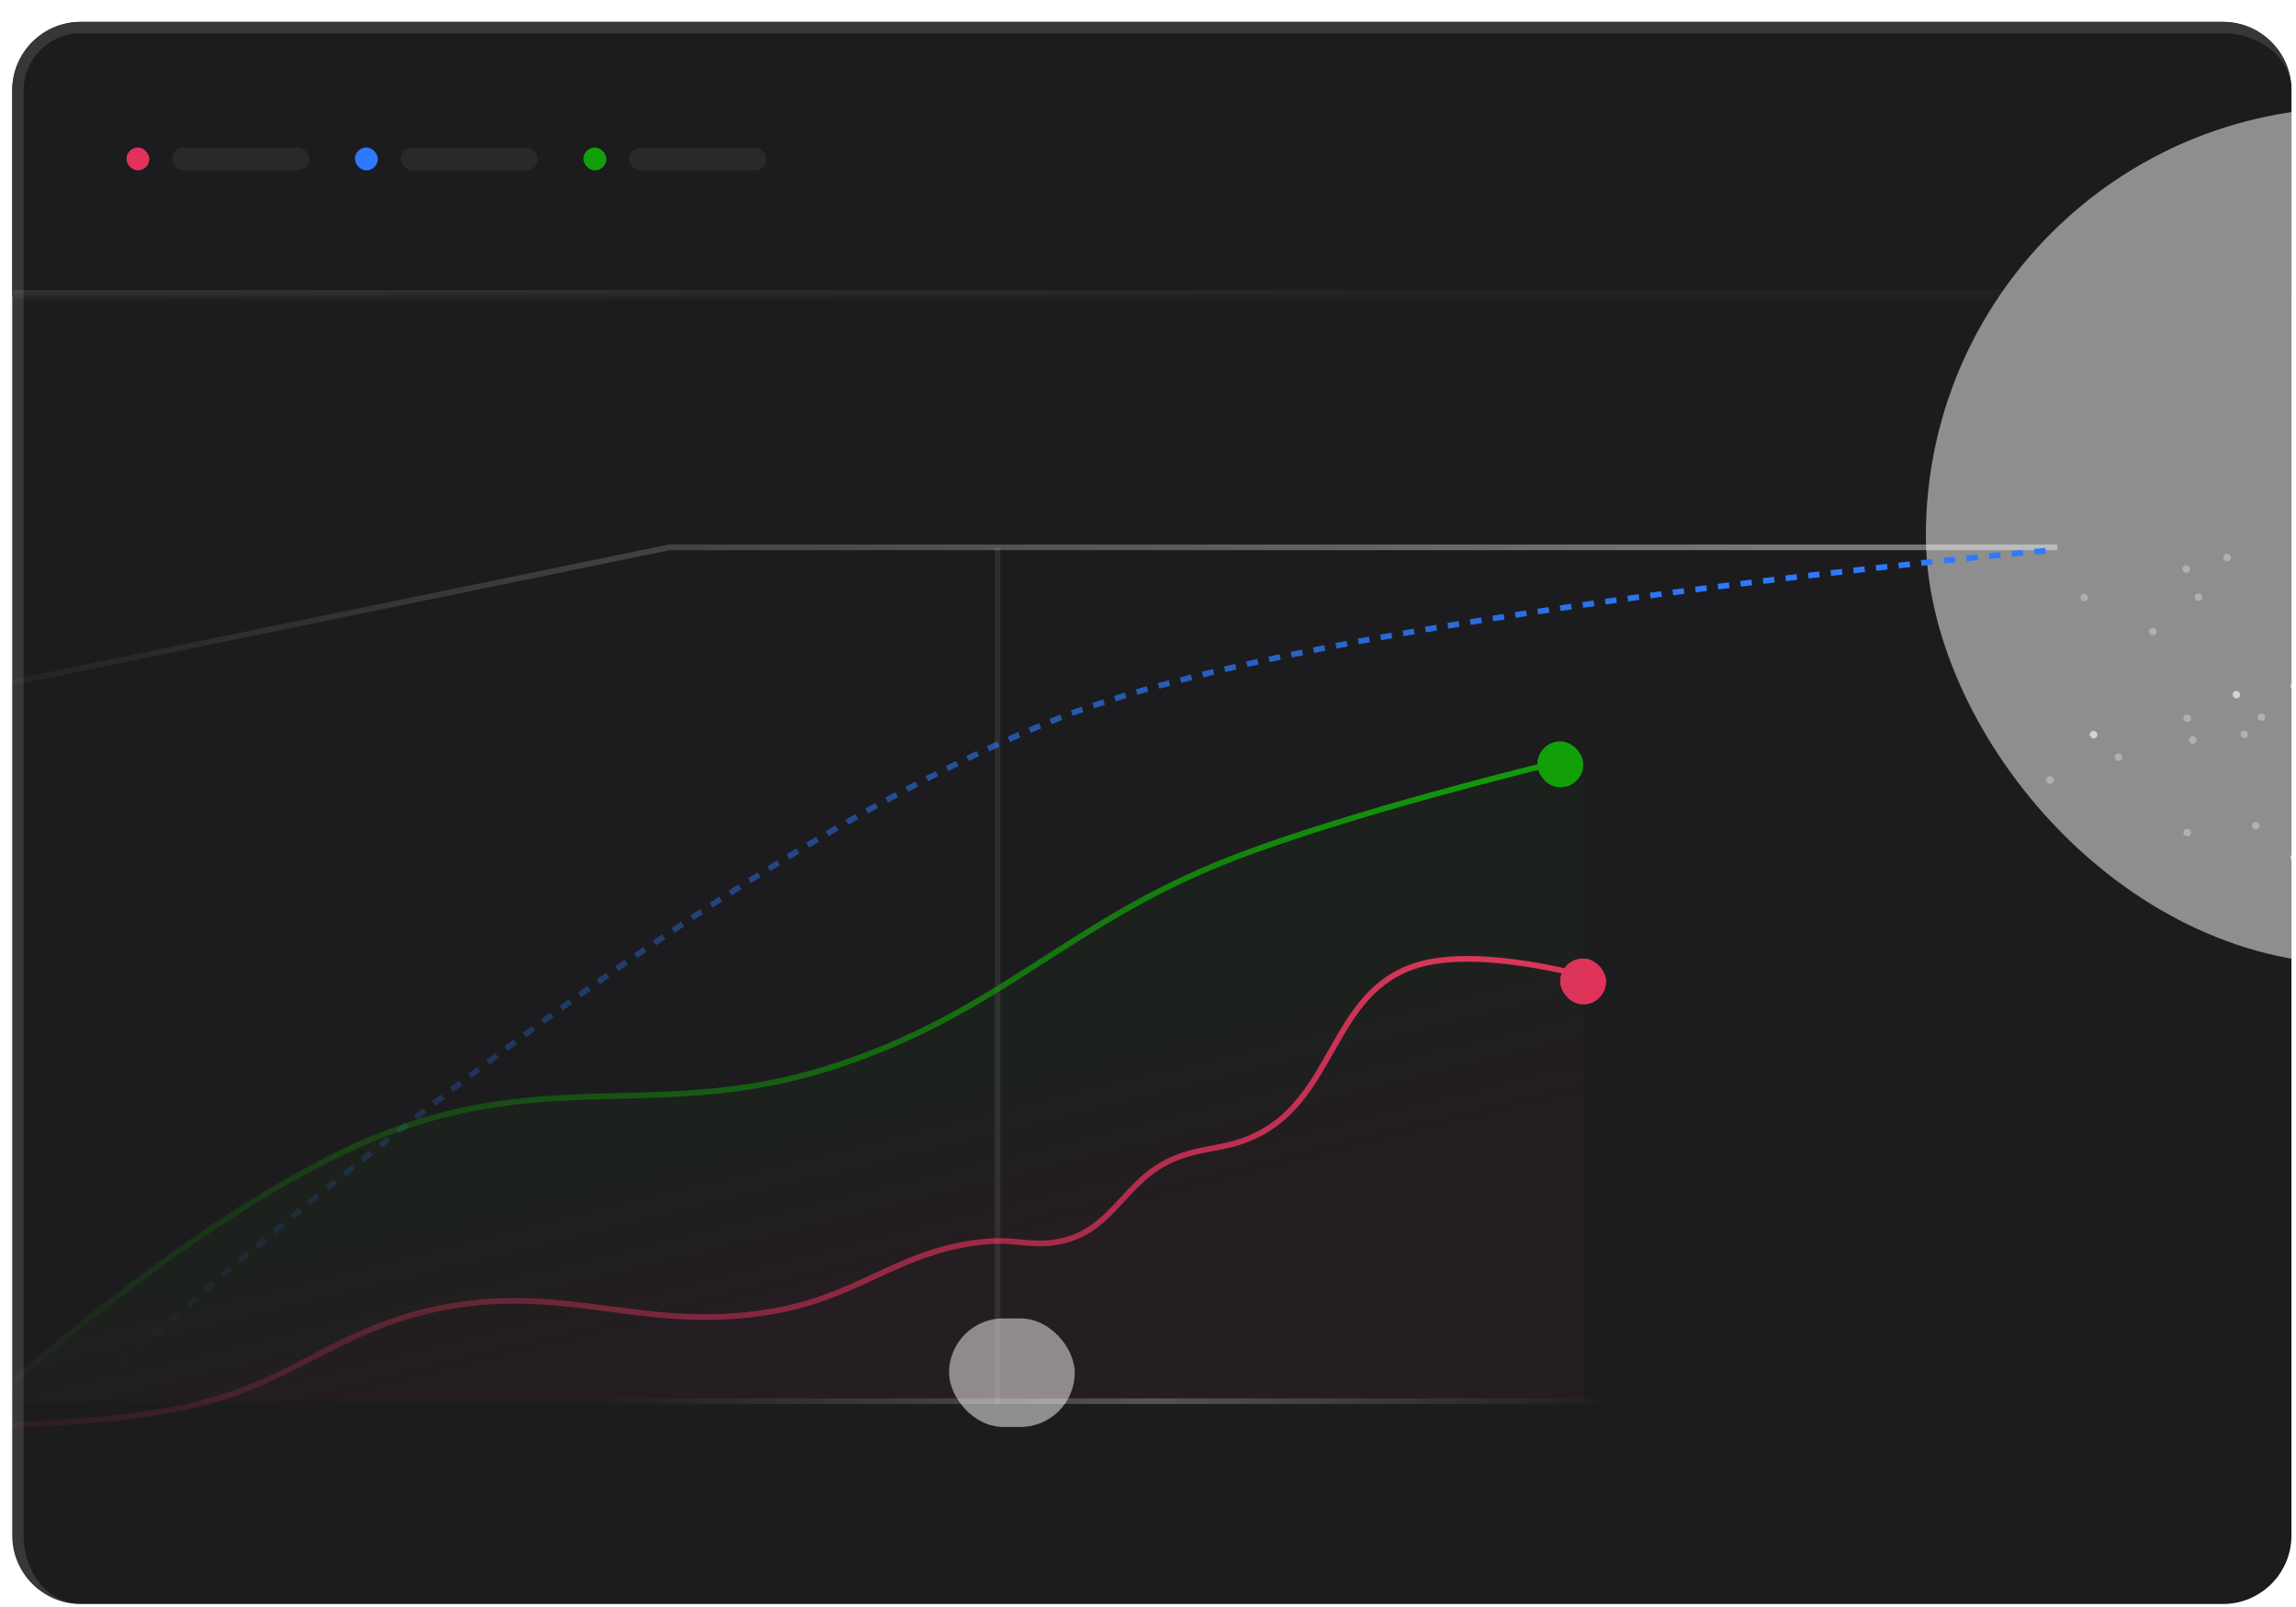 <svg width="210" height="147" viewBox="0 0 210 147" fill="none" xmlns="http://www.w3.org/2000/svg">
<g clip-path="url(#clip0_2095_388)">
<mask id="path-1-outside-1_2095_388" maskUnits="userSpaceOnUse" x="-0.882" y="0" width="211" height="147" fill="black">
<rect fill="white" x="-0.882" y="0" width="211" height="147"/>
<path d="M1.118 8.27C1.118 4.807 3.925 2 7.388 2H203.315C206.777 2 209.584 4.807 209.584 8.27V140.455C209.584 143.918 206.777 146.725 203.315 146.725H7.388C3.925 146.725 1.118 143.918 1.118 140.455V8.27Z"/>
</mask>
<path d="M1.118 8.27C1.118 4.807 3.925 2 7.388 2H203.315C206.777 2 209.584 4.807 209.584 8.27V140.455C209.584 143.918 206.777 146.725 203.315 146.725H7.388C3.925 146.725 1.118 143.918 1.118 140.455V8.27Z" fill="#1C1C1E"/>
<mask id="path-3-inside-2_2095_388" fill="white">
<path d="M1.118 2H209.584V27.079H1.118V2Z"/>
</mask>
<path d="M1.118 2H209.584V27.079H1.118V2Z" fill="#1C1C1E"/>
<path d="M209.584 26.556H1.118V27.601H209.584V26.556Z" fill="url(#paint0_linear_2095_388)" mask="url(#path-3-inside-2_2095_388)"/>
<rect x="11.567" y="13.494" width="2.09" height="2.09" rx="1.045" fill="#E1325C"/>
<rect x="15.747" y="13.494" width="12.539" height="2.09" rx="1.045" fill="white" fill-opacity="0.06"/>
<rect x="32.466" y="13.494" width="2.09" height="2.09" rx="1.045" fill="#2D7AFE"/>
<rect x="36.646" y="13.494" width="12.539" height="2.09" rx="1.045" fill="white" fill-opacity="0.06"/>
<rect x="53.365" y="13.494" width="2.09" height="2.09" rx="1.045" fill="#11A008"/>
<rect x="57.545" y="13.494" width="12.539" height="2.09" rx="1.045" fill="white" fill-opacity="0.06"/>
<path opacity="0.4" d="M-12.466 65.22L61.202 50.068H188.163" stroke="url(#paint1_linear_2095_388)" stroke-width="0.522"/>
<line x1="91.245" y1="50.068" x2="91.245" y2="128.439" stroke="white" stroke-opacity="0.08" stroke-width="0.522"/>
<g opacity="0.5" filter="url(#filter6_f_2095_388)">
<rect x="176.146" y="9.837" width="78.371" height="78.371" rx="39.185" fill="white"/>
</g>
<path d="M4.775 130.529C4.775 130.529 55.934 82.032 96.73 65.742C120.744 56.154 187.64 50.329 187.64 50.329" stroke="url(#paint2_linear_2095_388)" stroke-width="0.522" stroke-dasharray="1.04 1.04"/>
<g opacity="0.6" filter="url(#filter7_f_2095_388)">
<rect width="0.699" height="0.699" rx="0.35" transform="matrix(0.098 -0.995 -0.995 -0.098 204.865 63.928)" fill="white"/>
</g>
<g opacity="0.3" filter="url(#filter8_f_2095_388)">
<rect width="0.699" height="0.699" rx="0.35" transform="matrix(0.098 -0.995 -0.995 -0.098 204.01 51.388)" fill="white"/>
</g>
<g opacity="0.3" filter="url(#filter9_f_2095_388)">
<rect width="0.699" height="0.699" rx="0.35" transform="matrix(0.098 -0.995 -0.995 -0.098 210.28 54.493)" fill="white"/>
</g>
<g opacity="0.3" filter="url(#filter10_f_2095_388)">
<rect width="0.699" height="0.699" rx="0.35" transform="matrix(0.098 -0.995 -0.995 -0.098 200.875 68.077)" fill="white"/>
</g>
<g opacity="0.3" filter="url(#filter11_f_2095_388)">
<rect width="0.699" height="0.699" rx="0.35" transform="matrix(0.098 -0.995 -0.995 -0.098 207.145 65.987)" fill="white"/>
</g>
<g opacity="0.6" filter="url(#filter12_f_2095_388)">
<rect x="210.331" y="78.384" width="0.699" height="0.699" rx="0.35" transform="rotate(130.629 210.331 78.384)" fill="white"/>
</g>
<g opacity="0.6" filter="url(#filter13_f_2095_388)">
<rect x="210.331" y="62.71" width="0.699" height="0.699" rx="0.35" transform="rotate(130.629 210.331 62.71)" fill="white"/>
</g>
<g opacity="0.6" filter="url(#filter14_f_2095_388)">
<rect width="0.699" height="0.699" rx="0.35" transform="matrix(0.098 -0.995 -0.995 -0.098 191.804 67.585)" fill="white"/>
</g>
<g opacity="0.3" filter="url(#filter15_f_2095_388)">
<rect x="200.546" y="76.119" width="0.699" height="0.699" rx="0.35" transform="rotate(130.629 200.546 76.119)" fill="white"/>
</g>
<g opacity="0.3" filter="url(#filter16_f_2095_388)">
<rect x="200.546" y="65.669" width="0.699" height="0.699" rx="0.35" transform="rotate(130.629 200.546 65.669)" fill="white"/>
</g>
<g opacity="0.3" filter="url(#filter17_f_2095_388)">
<rect x="200.227" y="52.471" width="0.699" height="0.699" rx="0.35" transform="rotate(-167.364 200.227 52.471)" fill="white"/>
</g>
<g opacity="0.3" filter="url(#filter18_f_2095_388)">
<rect width="0.699" height="0.699" rx="0.35" transform="matrix(0.098 -0.995 -0.995 -0.098 190.948 55.046)" fill="white"/>
</g>
<g opacity="0.3" filter="url(#filter19_f_2095_388)">
<rect width="0.699" height="0.699" rx="0.35" transform="matrix(0.098 -0.995 -0.995 -0.098 197.218 58.15)" fill="white"/>
</g>
<g opacity="0.3" filter="url(#filter20_f_2095_388)">
<rect width="0.699" height="0.699" rx="0.35" transform="matrix(0.098 -0.995 -0.995 -0.098 187.814 71.734)" fill="white"/>
</g>
<g opacity="0.3" filter="url(#filter21_f_2095_388)">
<rect width="0.699" height="0.699" rx="0.35" transform="matrix(0.098 -0.995 -0.995 -0.098 194.083 69.644)" fill="white"/>
</g>
<g opacity="0.3" filter="url(#filter22_f_2095_388)">
<rect width="0.699" height="0.699" rx="0.35" transform="matrix(0.098 -0.995 -0.995 -0.098 205.578 67.554)" fill="white"/>
</g>
<g opacity="0.3" filter="url(#filter23_f_2095_388)">
<rect width="0.699" height="0.699" rx="0.35" transform="matrix(0.098 -0.995 -0.995 -0.098 206.623 75.914)" fill="white"/>
</g>
<g opacity="0.3" filter="url(#filter24_f_2095_388)">
<rect width="0.699" height="0.699" rx="0.35" transform="matrix(0.098 -0.995 -0.995 -0.098 201.398 55.015)" fill="white"/>
</g>
<line x1="1.118" y1="128.177" x2="209.584" y2="128.177" stroke="url(#paint3_linear_2095_388)" stroke-width="0.522"/>
<g opacity="0.5" filter="url(#filter25_f_2095_388)">
<rect x="86.804" y="120.602" width="11.494" height="9.927" rx="4.963" fill="white"/>
</g>
<path d="M-10.899 130.268C-10.899 130.268 7.08 131.15 18.098 128.439C26.855 126.285 30.724 121.806 39.52 119.818C51.66 117.075 59.18 122.232 71.39 119.818C79.081 118.298 82.644 114.155 90.46 113.549C93.003 113.351 94.496 114.074 96.991 113.549C101.924 112.509 102.781 107.894 107.441 105.973C109.981 104.926 111.69 105.182 114.233 104.144C122.314 100.845 121.495 90.539 129.907 88.209C135.525 86.652 144.798 89.254 144.798 89.254" stroke="url(#paint4_linear_2095_388)" stroke-width="0.522"/>
<rect x="142.708" y="87.686" width="4.18" height="4.18" rx="2.09" fill="#E1325C"/>
<g filter="url(#filter27_f_2095_388)">
<rect x="142.708" y="87.686" width="4.18" height="4.18" rx="2.09" fill="#E1325C"/>
</g>
<path d="M-4.368 131.313C-4.368 131.313 18.076 109.956 36.123 103.36C50.935 97.947 61.074 102.423 76.093 97.613C91.433 92.701 97.648 84.368 112.666 78.543C123.68 74.27 141.663 69.922 141.663 69.922" stroke="url(#paint5_linear_2095_388)" stroke-width="0.522"/>
<rect x="140.618" y="67.832" width="4.18" height="4.18" rx="2.09" fill="#11A008"/>
<g filter="url(#filter29_f_2095_388)">
<rect x="140.618" y="67.832" width="4.18" height="4.18" rx="2.09" fill="#11A008"/>
</g>
<path d="M1.379 125.827L13.657 116.161L20.449 111.72L25.674 108.324L32.205 104.667L40.042 102.054L45.005 101.009L49.446 100.487L60.941 100.226L66.688 99.703L72.174 98.658L77.921 96.829L83.93 94.478L87.848 92.388L91.767 90.037L100.649 84.551L108.225 80.372L118.413 76.453L130.691 72.796L144.798 68.877V128.178H1.118L1.379 125.827Z" fill="url(#paint6_linear_2095_388)"/>
</g>
<path d="M0.073 8.27C0.073 4.23 3.348 0.955 7.388 0.955H202.27C206.31 0.955 209.584 4.23 209.584 8.27C209.584 5.384 206.777 3.045 203.315 3.045H7.388C4.502 3.045 2.163 5.384 2.163 8.27H0.073ZM209.584 146.725H1.118H209.584ZM7.388 146.725C3.348 146.725 0.073 143.45 0.073 139.41V8.27C0.073 4.23 3.348 0.955 7.388 0.955V3.045C4.502 3.045 2.163 5.384 2.163 8.27V140.455C2.163 143.918 4.502 146.725 7.388 146.725ZM209.584 2V146.725V2Z" fill="white" fill-opacity="0.12" mask="url(#path-1-outside-1_2095_388)"/>
<defs>
<filter id="filter6_f_2095_388" x="45.528" y="-120.781" width="339.607" height="339.607" filterUnits="userSpaceOnUse" color-interpolation-filters="sRGB">
<feFlood flood-opacity="0" result="BackgroundImageFix"/>
<feBlend mode="normal" in="SourceGraphic" in2="BackgroundImageFix" result="shape"/>
<feGaussianBlur stdDeviation="65.309" result="effect1_foregroundBlur_2095_388"/>
</filter>
<filter id="filter7_f_2095_388" x="203.471" y="62.464" width="2.162" height="2.162" filterUnits="userSpaceOnUse" color-interpolation-filters="sRGB">
<feFlood flood-opacity="0" result="BackgroundImageFix"/>
<feBlend mode="normal" in="SourceGraphic" in2="BackgroundImageFix" result="shape"/>
<feGaussianBlur stdDeviation="0.35" result="effect1_foregroundBlur_2095_388"/>
</filter>
<filter id="filter8_f_2095_388" x="202.616" y="49.925" width="2.162" height="2.162" filterUnits="userSpaceOnUse" color-interpolation-filters="sRGB">
<feFlood flood-opacity="0" result="BackgroundImageFix"/>
<feBlend mode="normal" in="SourceGraphic" in2="BackgroundImageFix" result="shape"/>
<feGaussianBlur stdDeviation="0.35" result="effect1_foregroundBlur_2095_388"/>
</filter>
<filter id="filter9_f_2095_388" x="208.885" y="53.03" width="2.162" height="2.162" filterUnits="userSpaceOnUse" color-interpolation-filters="sRGB">
<feFlood flood-opacity="0" result="BackgroundImageFix"/>
<feBlend mode="normal" in="SourceGraphic" in2="BackgroundImageFix" result="shape"/>
<feGaussianBlur stdDeviation="0.35" result="effect1_foregroundBlur_2095_388"/>
</filter>
<filter id="filter10_f_2095_388" x="199.481" y="66.613" width="2.162" height="2.162" filterUnits="userSpaceOnUse" color-interpolation-filters="sRGB">
<feFlood flood-opacity="0" result="BackgroundImageFix"/>
<feBlend mode="normal" in="SourceGraphic" in2="BackgroundImageFix" result="shape"/>
<feGaussianBlur stdDeviation="0.35" result="effect1_foregroundBlur_2095_388"/>
</filter>
<filter id="filter11_f_2095_388" x="205.75" y="64.524" width="2.162" height="2.162" filterUnits="userSpaceOnUse" color-interpolation-filters="sRGB">
<feFlood flood-opacity="0" result="BackgroundImageFix"/>
<feBlend mode="normal" in="SourceGraphic" in2="BackgroundImageFix" result="shape"/>
<feGaussianBlur stdDeviation="0.35" result="effect1_foregroundBlur_2095_388"/>
</filter>
<filter id="filter12_f_2095_388" x="208.647" y="77.23" width="2.384" height="2.384" filterUnits="userSpaceOnUse" color-interpolation-filters="sRGB">
<feFlood flood-opacity="0" result="BackgroundImageFix"/>
<feBlend mode="normal" in="SourceGraphic" in2="BackgroundImageFix" result="shape"/>
<feGaussianBlur stdDeviation="0.35" result="effect1_foregroundBlur_2095_388"/>
</filter>
<filter id="filter13_f_2095_388" x="208.647" y="61.556" width="2.384" height="2.384" filterUnits="userSpaceOnUse" color-interpolation-filters="sRGB">
<feFlood flood-opacity="0" result="BackgroundImageFix"/>
<feBlend mode="normal" in="SourceGraphic" in2="BackgroundImageFix" result="shape"/>
<feGaussianBlur stdDeviation="0.35" result="effect1_foregroundBlur_2095_388"/>
</filter>
<filter id="filter14_f_2095_388" x="190.409" y="66.122" width="2.162" height="2.162" filterUnits="userSpaceOnUse" color-interpolation-filters="sRGB">
<feFlood flood-opacity="0" result="BackgroundImageFix"/>
<feBlend mode="normal" in="SourceGraphic" in2="BackgroundImageFix" result="shape"/>
<feGaussianBlur stdDeviation="0.35" result="effect1_foregroundBlur_2095_388"/>
</filter>
<filter id="filter15_f_2095_388" x="198.862" y="74.965" width="2.384" height="2.384" filterUnits="userSpaceOnUse" color-interpolation-filters="sRGB">
<feFlood flood-opacity="0" result="BackgroundImageFix"/>
<feBlend mode="normal" in="SourceGraphic" in2="BackgroundImageFix" result="shape"/>
<feGaussianBlur stdDeviation="0.35" result="effect1_foregroundBlur_2095_388"/>
</filter>
<filter id="filter16_f_2095_388" x="198.862" y="64.515" width="2.384" height="2.384" filterUnits="userSpaceOnUse" color-interpolation-filters="sRGB">
<feFlood flood-opacity="0" result="BackgroundImageFix"/>
<feBlend mode="normal" in="SourceGraphic" in2="BackgroundImageFix" result="shape"/>
<feGaussianBlur stdDeviation="0.35" result="effect1_foregroundBlur_2095_388"/>
</filter>
<filter id="filter17_f_2095_388" x="198.846" y="50.937" width="2.233" height="2.233" filterUnits="userSpaceOnUse" color-interpolation-filters="sRGB">
<feFlood flood-opacity="0" result="BackgroundImageFix"/>
<feBlend mode="normal" in="SourceGraphic" in2="BackgroundImageFix" result="shape"/>
<feGaussianBlur stdDeviation="0.35" result="effect1_foregroundBlur_2095_388"/>
</filter>
<filter id="filter18_f_2095_388" x="189.554" y="53.582" width="2.162" height="2.162" filterUnits="userSpaceOnUse" color-interpolation-filters="sRGB">
<feFlood flood-opacity="0" result="BackgroundImageFix"/>
<feBlend mode="normal" in="SourceGraphic" in2="BackgroundImageFix" result="shape"/>
<feGaussianBlur stdDeviation="0.35" result="effect1_foregroundBlur_2095_388"/>
</filter>
<filter id="filter19_f_2095_388" x="195.823" y="56.687" width="2.162" height="2.162" filterUnits="userSpaceOnUse" color-interpolation-filters="sRGB">
<feFlood flood-opacity="0" result="BackgroundImageFix"/>
<feBlend mode="normal" in="SourceGraphic" in2="BackgroundImageFix" result="shape"/>
<feGaussianBlur stdDeviation="0.35" result="effect1_foregroundBlur_2095_388"/>
</filter>
<filter id="filter20_f_2095_388" x="186.419" y="70.271" width="2.162" height="2.162" filterUnits="userSpaceOnUse" color-interpolation-filters="sRGB">
<feFlood flood-opacity="0" result="BackgroundImageFix"/>
<feBlend mode="normal" in="SourceGraphic" in2="BackgroundImageFix" result="shape"/>
<feGaussianBlur stdDeviation="0.35" result="effect1_foregroundBlur_2095_388"/>
</filter>
<filter id="filter21_f_2095_388" x="192.689" y="68.181" width="2.162" height="2.162" filterUnits="userSpaceOnUse" color-interpolation-filters="sRGB">
<feFlood flood-opacity="0" result="BackgroundImageFix"/>
<feBlend mode="normal" in="SourceGraphic" in2="BackgroundImageFix" result="shape"/>
<feGaussianBlur stdDeviation="0.35" result="effect1_foregroundBlur_2095_388"/>
</filter>
<filter id="filter22_f_2095_388" x="204.183" y="66.091" width="2.162" height="2.162" filterUnits="userSpaceOnUse" color-interpolation-filters="sRGB">
<feFlood flood-opacity="0" result="BackgroundImageFix"/>
<feBlend mode="normal" in="SourceGraphic" in2="BackgroundImageFix" result="shape"/>
<feGaussianBlur stdDeviation="0.35" result="effect1_foregroundBlur_2095_388"/>
</filter>
<filter id="filter23_f_2095_388" x="205.228" y="74.451" width="2.162" height="2.162" filterUnits="userSpaceOnUse" color-interpolation-filters="sRGB">
<feFlood flood-opacity="0" result="BackgroundImageFix"/>
<feBlend mode="normal" in="SourceGraphic" in2="BackgroundImageFix" result="shape"/>
<feGaussianBlur stdDeviation="0.35" result="effect1_foregroundBlur_2095_388"/>
</filter>
<filter id="filter24_f_2095_388" x="200.003" y="53.552" width="2.162" height="2.162" filterUnits="userSpaceOnUse" color-interpolation-filters="sRGB">
<feFlood flood-opacity="0" result="BackgroundImageFix"/>
<feBlend mode="normal" in="SourceGraphic" in2="BackgroundImageFix" result="shape"/>
<feGaussianBlur stdDeviation="0.35" result="effect1_foregroundBlur_2095_388"/>
</filter>
<filter id="filter25_f_2095_388" x="65.905" y="99.703" width="53.292" height="51.725" filterUnits="userSpaceOnUse" color-interpolation-filters="sRGB">
<feFlood flood-opacity="0" result="BackgroundImageFix"/>
<feBlend mode="normal" in="SourceGraphic" in2="BackgroundImageFix" result="shape"/>
<feGaussianBlur stdDeviation="10.449" result="effect1_foregroundBlur_2095_388"/>
</filter>
<filter id="filter27_f_2095_388" x="136.438" y="81.416" width="16.719" height="16.719" filterUnits="userSpaceOnUse" color-interpolation-filters="sRGB">
<feFlood flood-opacity="0" result="BackgroundImageFix"/>
<feBlend mode="normal" in="SourceGraphic" in2="BackgroundImageFix" result="shape"/>
<feGaussianBlur stdDeviation="3.135" result="effect1_foregroundBlur_2095_388"/>
</filter>
<filter id="filter29_f_2095_388" x="134.348" y="61.563" width="16.719" height="16.719" filterUnits="userSpaceOnUse" color-interpolation-filters="sRGB">
<feFlood flood-opacity="0" result="BackgroundImageFix"/>
<feBlend mode="normal" in="SourceGraphic" in2="BackgroundImageFix" result="shape"/>
<feGaussianBlur stdDeviation="3.135" result="effect1_foregroundBlur_2095_388"/>
</filter>
<linearGradient id="paint0_linear_2095_388" x1="1.118" y1="14.54" x2="209.584" y2="14.54" gradientUnits="userSpaceOnUse">
<stop stop-color="white" stop-opacity="0.12"/>
<stop offset="0.741" stop-color="white" stop-opacity="0.03"/>
</linearGradient>
<linearGradient id="paint1_linear_2095_388" x1="-12.466" y1="57.644" x2="160.733" y2="57.644" gradientUnits="userSpaceOnUse">
<stop stop-color="white" stop-opacity="0"/>
<stop offset="1" stop-color="white"/>
</linearGradient>
<linearGradient id="paint2_linear_2095_388" x1="8.171" y1="125.565" x2="160.994" y2="53.987" gradientUnits="userSpaceOnUse">
<stop stop-color="#2D7AFE" stop-opacity="0"/>
<stop offset="1" stop-color="#2D7AFE"/>
</linearGradient>
<linearGradient id="paint3_linear_2095_388" x1="1.118" y1="128.938" x2="209.584" y2="128.938" gradientUnits="userSpaceOnUse">
<stop offset="0.255" stop-color="white" stop-opacity="0"/>
<stop offset="0.5" stop-color="white" stop-opacity="0.24"/>
<stop offset="0.701" stop-color="white" stop-opacity="0"/>
</linearGradient>
<linearGradient id="paint4_linear_2095_388" x1="134.441" y1="88.208" x2="6.848" y2="160.924" gradientUnits="userSpaceOnUse">
<stop stop-color="#E1325C"/>
<stop offset="1" stop-color="#E1325C" stop-opacity="0"/>
</linearGradient>
<linearGradient id="paint5_linear_2095_388" x1="146.365" y1="69.922" x2="-4.107" y2="131.051" gradientUnits="userSpaceOnUse">
<stop stop-color="#11A008"/>
<stop offset="1" stop-color="#11A008" stop-opacity="0"/>
</linearGradient>
<linearGradient id="paint6_linear_2095_388" x1="124.421" y1="87.164" x2="139.05" y2="146.726" gradientUnits="userSpaceOnUse">
<stop stop-color="#11A008" stop-opacity="0.04"/>
<stop offset="0.298" stop-color="#E1325C" stop-opacity="0.04"/>
</linearGradient>
<clipPath id="clip0_2095_388">
<path d="M1.118 8.27C1.118 4.807 3.925 2 7.388 2H203.315C206.777 2 209.584 4.807 209.584 8.27V140.455C209.584 143.918 206.777 146.725 203.315 146.725H7.388C3.925 146.725 1.118 143.918 1.118 140.455V8.27Z" fill="white"/>
</clipPath>
</defs>
</svg>
